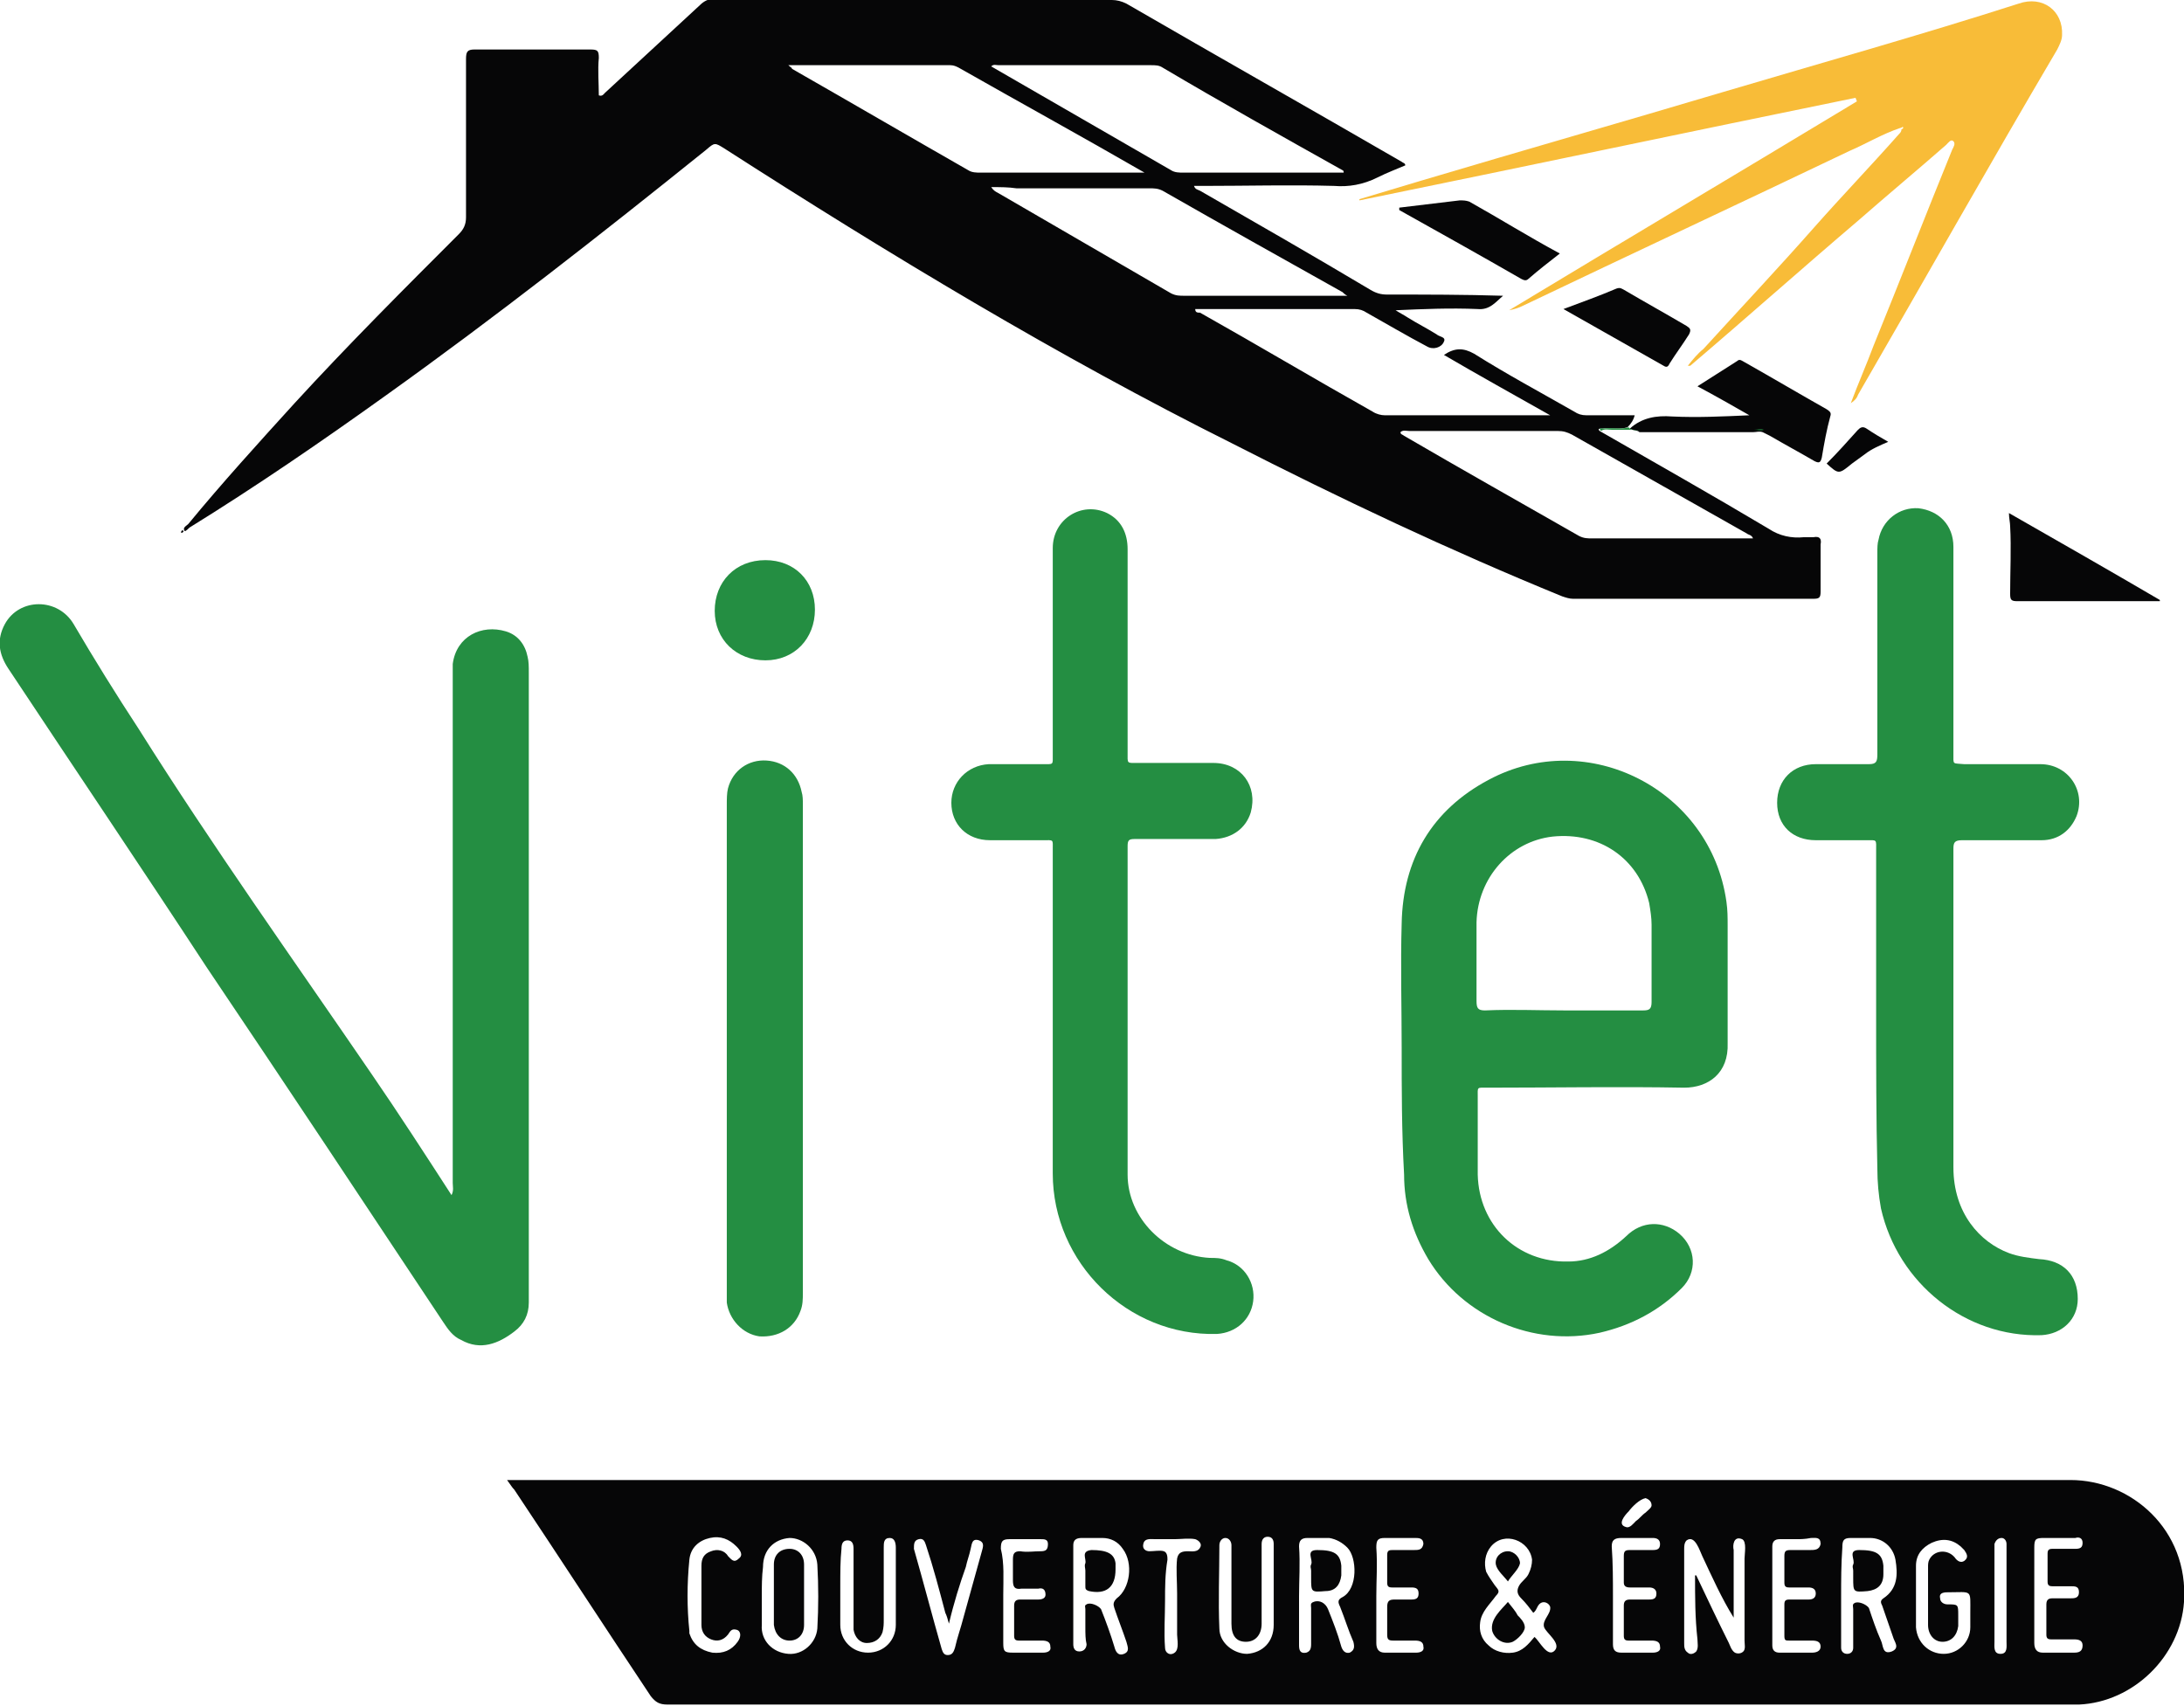 <?xml version="1.0" encoding="utf-8"?>
<!-- Generator: Adobe Illustrator 28.7.1, SVG Export Plug-In . SVG Version: 9.03 Build 54978)  -->
<svg version="1.1" id="Calque_1" xmlns="http://www.w3.org/2000/svg" xmlns:xlink="http://www.w3.org/1999/xlink" x="0px" y="0px"
	 viewBox="0 0 180.9 141.3" enable-background="new 0 0 180.9 141.3" xml:space="preserve">
<g>
	<path fill="#060607" d="M42,122.6c0.4,0,0.7,0,1,0c42.8,0,85.6,0,128.5,0c5,0,9.8,4.1,9.4,10.1c-0.3,4.5-4.2,8.3-8.7,8.5
		c-0.4,0-0.8,0-1.1,0c-38.6,0-77.2,0-115.8,0c-0.7,0-1-0.2-1.4-0.7c-3.8-5.7-7.5-11.4-11.3-17.1C42.4,123.2,42.3,123,42,122.6z
		 M140.4,130.5c0,0,0.1,0,0.1,0c0.9,1.9,1.8,3.8,2.7,5.6c0.1,0.2,0.2,0.6,0.5,0.8c0.2,0.1,0.5,0.1,0.7-0.1c0.2-0.2,0.1-0.6,0.1-0.9
		c0-0.4,0-0.9,0-1.3c0-1.8,0-3.7,0-5.5c0-0.4,0.2-1.4-0.2-1.6c-0.7-0.3-0.8,0.5-0.7,0.9c0,1.9,0,3.7,0,5.6c-1-1.6-1.8-3.4-2.6-5.1
		c-0.2-0.4-0.6-1.8-1.3-1.3c-0.2,0.2-0.2,0.5-0.2,0.7c0,0.4,0,0.8,0,1.2c0,1.8,0,3.6,0,5.3c0,0.4,0,0.9,0,1.3c0,0.3,0,0.6,0.3,0.8
		c0.2,0.2,0.5,0.1,0.7-0.1c0.2-0.3,0.1-0.7,0.1-1C140.4,134,140.4,132.3,140.4,130.5z M127.1,135.6c0.4,0.3,1.1,1.8,1.7,1.1
		c0.5-0.6-0.7-1.4-0.9-1.9c-0.2-0.6,0.6-1.1,0.5-1.7c-0.1-0.3-0.5-0.5-0.8-0.3c-0.3,0.2-0.3,0.6-0.6,0.8c-0.3-0.4-0.6-0.8-1-1.2
		c-0.3-0.3-0.4-0.6-0.2-1c0.2-0.4,0.6-0.6,0.8-1c0.2-0.4,0.3-0.8,0.3-1.2c-0.2-1.6-2.3-2.4-3.4-1.1c-0.5,0.6-0.6,1.4-0.4,2.1
		c0.2,0.4,0.5,0.8,0.7,1.1c0.3,0.4,0.5,0.5,0.1,0.9c-0.5,0.7-1.2,1.3-1.3,2.2c-0.1,0.7,0.1,1.4,0.7,1.9c0.5,0.5,1.3,0.7,2,0.6
		C126.1,136.8,126.6,136.2,127.1,135.6z M89.9,134.8c0-0.5,0-1,0-1.5c0-0.2-0.1-0.3,0.1-0.4c0.3-0.2,1,0.1,1.2,0.4
		c0.4,1,0.8,2.1,1.1,3.1c0.1,0.4,0.3,0.8,0.8,0.6c0.5-0.2,0.3-0.6,0.2-1c-0.3-0.9-0.7-1.9-1-2.8c-0.1-0.3-0.1-0.5,0.2-0.8
		c1.1-0.8,1.4-2.9,0.5-4.1c-0.4-0.6-1-0.9-1.7-0.9c-0.6,0-1.1,0-1.7,0c-0.5,0-0.7,0.2-0.7,0.6c0,2.7,0,5.5,0,8.2
		c0,0.3,0.1,0.6,0.5,0.6c0.4,0,0.6-0.3,0.6-0.6C89.9,135.8,89.9,135.3,89.9,134.8z M63.1,132.2c0,0.8,0,1.6,0,2.4
		c-0.1,1.3,0.9,2.3,2.2,2.4c1.2,0.1,2.3-0.9,2.4-2.1c0.1-1.8,0.1-3.5,0-5.3c-0.1-1.3-1.2-2.2-2.3-2.2c-1.3,0.1-2.2,1-2.2,2.4
		C63.1,130.6,63.1,131.4,63.1,132.2z M152.5,132.2c0,0.3,0,0.6,0,0.9c0,1.1,0,2.3,0,3.4c0,0.3,0.2,0.5,0.5,0.5
		c0.3,0,0.5-0.2,0.5-0.5c0-0.2,0-0.3,0-0.5c0-0.9,0-1.8,0-2.7c0-0.2-0.1-0.4,0.1-0.5c0.3-0.2,1,0.1,1.2,0.4c0.3,0.9,0.6,1.8,1,2.7
		c0.2,0.4,0.1,1.2,0.9,0.9c0.7-0.3,0.2-0.8,0.1-1.2c-0.3-0.9-0.6-1.7-0.9-2.6c-0.1-0.2-0.2-0.4,0.1-0.6c1.2-0.8,1.2-2,1-3.2
		c-0.2-1.1-1.1-1.8-2.1-1.8c-0.5,0-1.1,0-1.6,0c-0.6,0-0.7,0.2-0.7,0.8C152.5,129.6,152.5,130.9,152.5,132.2z M107.6,132.2
		c0,1.4,0,2.7,0,4.1c0,0.4,0.1,0.7,0.6,0.6c0.3-0.1,0.4-0.3,0.4-0.7c0-1,0-2,0-3c0-0.2-0.1-0.4,0.2-0.5c0.5-0.2,1,0.1,1.2,0.6
		c0.4,1,0.8,2,1.1,3.1c0.1,0.3,0.3,0.6,0.7,0.5c0.4-0.2,0.4-0.5,0.3-0.9c-0.4-0.9-0.7-1.9-1.1-2.9c-0.2-0.4-0.2-0.6,0.2-0.8
		c1.3-0.7,1.2-3.3,0.4-4.1c-0.4-0.4-0.9-0.7-1.5-0.8c-0.6,0-1.2,0-1.8,0c-0.5,0-0.7,0.2-0.7,0.7
		C107.7,129.5,107.6,130.9,107.6,132.2z M105.5,131.5c0-0.2,0-0.3,0-0.5c0-1,0-2,0-3.1c0-0.3-0.1-0.6-0.5-0.6
		c-0.3,0-0.5,0.2-0.5,0.6c0,0.2,0,0.4,0,0.6c0,2,0,4,0,6c0,0.9-0.5,1.5-1.3,1.5c-0.8,0-1.2-0.5-1.2-1.5c0-1.7,0-3.3,0-5
		c0-0.5,0-1,0-1.5c0-0.3-0.2-0.6-0.5-0.6c-0.3,0-0.5,0.3-0.5,0.6c0,2.3-0.1,4.6,0,6.9c0,1.2,1.2,2.1,2.3,2.1c1.3-0.1,2.2-1,2.2-2.4
		C105.5,133.6,105.5,132.6,105.5,131.5z M158.7,132.2c0,0.9,0,1.7,0,2.6c0.1,1.3,1.1,2.2,2.3,2.2c1.2,0,2.2-1,2.2-2.2
		c0-0.4,0-0.8,0-1.2c0-2,0.2-1.7-1.9-1.7c-0.4,0-0.7,0.1-0.6,0.5c0,0.3,0.3,0.5,0.6,0.5c0.9,0,0.9,0,0.9,0.9c0,0.3,0,0.6,0,0.9
		c-0.1,0.8-0.6,1.3-1.3,1.3c-0.7,0-1.2-0.6-1.2-1.4c0-1.6,0-3.2,0-4.8c0-0.2,0-0.4,0.1-0.6c0.4-0.8,1.5-0.9,2.1-0.2
		c0.2,0.3,0.5,0.5,0.8,0.3c0.4-0.3,0.2-0.6,0-0.9c-0.1-0.1-0.2-0.2-0.3-0.3c-0.7-0.6-1.5-0.7-2.4-0.3c-0.8,0.4-1.3,1-1.3,1.9
		C158.7,130.4,158.7,131.3,158.7,132.2z M69.6,131.4c0,1.1,0,2.1,0,3.2c0,1.3,1,2.3,2.3,2.3c1.3,0,2.3-1,2.3-2.3c0-2.1,0-4.3,0-6.4
		c0-0.4-0.1-0.8-0.5-0.8c-0.5,0-0.5,0.4-0.5,0.8c0,2,0,4,0,6c0,0.3,0,0.6-0.1,1c-0.2,0.6-0.7,0.9-1.3,0.9c-0.6,0-1-0.5-1.1-1.1
		c0-0.2,0-0.4,0-0.6c0-2,0-4.1,0-6.1c0-0.4-0.1-0.7-0.5-0.7c-0.4,0-0.5,0.3-0.5,0.7C69.6,129.2,69.6,130.3,69.6,131.4z M78.6,134.5
		c-0.1-0.4-0.2-0.7-0.3-0.9c-0.5-1.9-1-3.8-1.6-5.6c-0.1-0.3-0.2-0.6-0.6-0.5c-0.4,0.1-0.4,0.4-0.4,0.8c0.8,2.8,1.5,5.5,2.3,8.3
		c0.1,0.3,0.2,0.5,0.5,0.5c0.4,0,0.5-0.3,0.6-0.6c0.2-0.9,0.5-1.7,0.7-2.5c0.5-1.8,1-3.6,1.5-5.4c0.1-0.4,0.3-0.8-0.2-1
		c-0.6-0.2-0.6,0.3-0.7,0.7c-0.1,0.5-0.3,1-0.4,1.5C79.5,131.2,79,132.8,78.6,134.5z M168.5,132.1c0,1.3,0,2.7,0,4
		c0,0.5,0.2,0.8,0.7,0.8c0.9,0,1.7,0,2.6,0c0.4,0,0.7-0.1,0.7-0.6c0-0.4-0.3-0.5-0.7-0.5c-0.6,0-1.2,0-1.9,0c-0.3,0-0.4-0.1-0.4-0.4
		c0-0.8,0-1.7,0-2.5c0-0.4,0.2-0.5,0.5-0.5c0.5,0,1,0,1.5,0c0.3,0,0.7,0,0.7-0.5c0-0.5-0.3-0.5-0.7-0.5c-0.5,0-1,0-1.5,0
		c-0.3,0-0.4-0.1-0.4-0.4c0-0.8,0-1.5,0-2.3c0-0.3,0.1-0.4,0.4-0.4c0.6,0,1.3,0,1.9,0c0.4,0,0.6-0.1,0.6-0.5c0-0.4-0.3-0.5-0.6-0.4
		c-0.9,0-1.7,0-2.6,0c-0.7,0-0.8,0.1-0.8,0.8C168.5,129.6,168.5,130.9,168.5,132.1z M148.8,127.5c-0.5,0-1,0-1.4,0
		c-0.4,0-0.6,0.2-0.6,0.6c0,2.7,0,5.5,0,8.2c0,0.4,0.2,0.6,0.6,0.6c0.9,0,1.8,0,2.7,0c0.3,0,0.7-0.1,0.7-0.5c0-0.4-0.3-0.5-0.7-0.5
		c-0.6,0-1.2,0-1.9,0c-0.3,0-0.4,0-0.4-0.4c0-0.9,0-1.7,0-2.6c0-0.3,0.1-0.4,0.4-0.4c0.5,0,1.1,0,1.6,0c0.3,0,0.6-0.1,0.6-0.5
		c0-0.4-0.3-0.5-0.6-0.5c-0.5,0-1.1,0-1.6,0c-0.3,0-0.4-0.1-0.4-0.4c0-0.7,0-1.5,0-2.2c0-0.4,0.1-0.5,0.5-0.5c0.5,0,1.1,0,1.6,0
		c0.4,0,0.8,0,0.9-0.5c0-0.6-0.4-0.5-0.8-0.5C149.5,127.5,149.1,127.5,148.8,127.5z M83.1,132.1c0,1.3,0,2.7,0,4
		c0,0.7,0.1,0.8,0.8,0.8c0.8,0,1.7,0,2.5,0c0.3,0,0.7-0.1,0.6-0.5c0-0.4-0.3-0.5-0.7-0.5c-0.6,0-1.2,0-1.9,0c-0.3,0-0.4-0.1-0.4-0.4
		c0-0.8,0-1.7,0-2.5c0-0.4,0.2-0.5,0.5-0.5c0.5,0,1,0,1.5,0c0.3,0,0.6-0.1,0.6-0.4c0-0.4-0.2-0.6-0.6-0.5c-0.5,0-0.9,0-1.4,0
		c-0.6,0.1-0.7-0.2-0.7-0.7c0-0.6,0-1.1,0-1.7c0-0.5,0.1-0.7,0.6-0.7c0.6,0.1,1.1,0,1.7,0c0.4,0,0.6-0.1,0.6-0.6
		c0-0.4-0.3-0.4-0.6-0.4c-0.9,0-1.7,0-2.6,0c-0.6,0-0.7,0.2-0.7,0.8C83.2,129.5,83.1,130.8,83.1,132.1z M133.6,132.2
		c0,1.3,0,2.7,0,4c0,0.5,0.2,0.7,0.7,0.7c0.9,0,1.7,0,2.6,0c0.3,0,0.7-0.1,0.6-0.5c0-0.4-0.3-0.5-0.7-0.5c-0.6,0-1.2,0-1.9,0
		c-0.3,0-0.4-0.1-0.4-0.4c0-0.8,0-1.7,0-2.5c0-0.3,0.1-0.5,0.5-0.5c0.5,0,1.1,0,1.6,0c0.4,0,0.6-0.1,0.6-0.5c0-0.3-0.2-0.5-0.6-0.5
		c-0.5,0-1.1,0-1.6,0c-0.3,0-0.5-0.1-0.5-0.4c0-0.7,0-1.5,0-2.2c0-0.4,0.1-0.5,0.5-0.5c0.6,0,1.2,0,1.9,0c0.4,0,0.6-0.1,0.6-0.5
		c0-0.4-0.3-0.5-0.6-0.5c-0.9,0-1.7,0-2.6,0c-0.6,0-0.8,0.2-0.8,0.7C133.6,129.5,133.6,130.9,133.6,132.2z M114,132.2
		c0,1.3,0,2.6,0,3.9c0,0.5,0.2,0.8,0.7,0.8c0.9,0,1.7,0,2.6,0c0.3,0,0.7-0.1,0.6-0.5c0-0.4-0.3-0.5-0.7-0.5c-0.6,0-1.2,0-1.8,0
		c-0.4,0-0.5-0.1-0.5-0.5c0-0.8,0-1.6,0-2.3c0-0.5,0.2-0.6,0.6-0.6c0.5,0,1,0,1.4,0c0.4,0,0.6-0.1,0.6-0.5c0-0.4-0.2-0.5-0.6-0.5
		c-0.5,0-1.1,0-1.6,0c-0.3,0-0.4-0.1-0.4-0.4c0-0.8,0-1.5,0-2.3c0-0.4,0.2-0.4,0.5-0.4c0.6,0,1.1,0,1.7,0c0.4,0,0.7,0,0.8-0.5
		c0-0.5-0.4-0.5-0.7-0.5c-0.8,0-1.7,0-2.5,0c-0.6,0-0.7,0.2-0.7,0.8C114.1,129.6,114,130.9,114,132.2z M58.1,132.2
		c0-0.8,0-1.7,0-2.5c0-0.6,0.2-1,0.8-1.2c0.5-0.2,1.1-0.1,1.4,0.4c0.3,0.3,0.5,0.6,0.9,0.2c0.4-0.3,0.1-0.7-0.2-1
		c-0.6-0.6-1.3-0.9-2.2-0.7c-0.9,0.2-1.6,0.8-1.7,1.8c-0.2,2-0.2,4,0,5.9c0,0.1,0,0.2,0,0.2c0.3,0.9,0.9,1.4,1.9,1.6
		c0.9,0.1,1.6-0.2,2.1-0.9c0.3-0.4,0.3-0.9-0.1-1c-0.4-0.1-0.5,0.1-0.7,0.4c-0.4,0.5-0.9,0.6-1.4,0.4c-0.5-0.2-0.8-0.6-0.8-1.2
		C58.1,133.8,58.1,133,58.1,132.2z M96.5,132.6c0,1.3-0.1,2.6,0,3.9c0,0.4,0.4,0.7,0.8,0.4c0.4-0.3,0.2-1.1,0.2-1.5
		c0-1.1,0-2.3,0-3.4c0-1-0.1-2,0-2.9c0.1-0.5,0.4-0.6,0.9-0.6c0.3,0,0.8,0.1,1-0.3c0.2-0.3-0.1-0.6-0.4-0.7c-0.5-0.1-1.2,0-1.7,0
		c-0.5,0-1.1,0-1.6,0c-0.4,0-0.9-0.1-1,0.4c-0.1,0.4,0.2,0.6,0.5,0.6c0.4,0,0.9-0.1,1.2,0c0.3,0.1,0.3,0.5,0.3,0.7
		C96.5,130.4,96.5,131.5,96.5,132.6z M165.2,132.1c0,1.3,0,2.6,0,3.9c0,0.4-0.1,1,0.5,1c0.6,0,0.5-0.6,0.5-1c0-2.5,0-5.1,0-7.6
		c0-0.2,0-0.3,0-0.5c0-0.3-0.2-0.5-0.4-0.5c-0.3,0-0.5,0.2-0.6,0.5c0,0.2,0,0.4,0,0.6C165.2,129.7,165.2,130.9,165.2,132.1z
		 M136.3,124.1c-0.5,0.1-1.1,0.7-1.4,1.1c-0.3,0.3-1,1.1-0.2,1.3c0.3,0.1,0.6-0.3,0.8-0.5c0.3-0.2,0.5-0.5,0.8-0.7
		c0.2-0.2,0.5-0.4,0.5-0.6C136.8,124.4,136.6,124.2,136.3,124.1z"/>
	<path fill="#060607" d="M15.3,44c-0.2-0.3,0.1-0.4,0.3-0.6c2.8-3.4,5.8-6.7,8.8-10c4.4-4.8,9-9.4,13.6-14c0.4-0.4,0.6-0.8,0.6-1.4
		c0-4.4,0-8.7,0-13.1c0-0.6,0.1-0.8,0.7-0.8c3.2,0,6.4,0,9.6,0c0.6,0,0.7,0.1,0.7,0.7c-0.1,1,0,2.1,0,3.1c0.3,0.1,0.4-0.1,0.5-0.2
		c2.6-2.4,5.3-4.9,7.9-7.3c0.3-0.3,0.7-0.5,1.1-0.5c5.2,0,10.3,0,15.5,0C80.3,0,86.2,0,92.1,0c0.4,0,0.8,0.1,1.2,0.3
		c7.6,4.4,15.2,8.7,22.8,13.1c0.1,0.1,0.3,0.1,0.3,0.3c-0.7,0.3-1.5,0.6-2.3,1c-1.2,0.6-2.4,0.8-3.6,0.7c-3.6-0.1-7.2,0-10.8,0
		c-0.3,0-0.5,0-0.8,0c0.1,0.3,0.3,0.3,0.5,0.4c4.7,2.7,9.4,5.4,14.1,8.2c0.5,0.3,0.9,0.4,1.4,0.4c3.2,0,6.4,0,9.6,0.1
		c-0.6,0.5-1.1,1.2-2.1,1.1c-2.3-0.1-4.5,0-6.8,0.1c0.3,0.2,0.7,0.4,1,0.6c0.8,0.5,1.6,0.9,2.4,1.4c0.2,0.2,0.8,0.2,0.6,0.6
		c-0.2,0.5-0.9,0.7-1.4,0.4c-1.7-0.9-3.4-1.9-5-2.8c-0.3-0.2-0.6-0.3-1-0.3c-4.4,0-8.8,0-13.2,0c0,0.3,0.2,0.3,0.4,0.3
		c4.8,2.7,9.5,5.5,14.3,8.2c0.3,0.2,0.7,0.3,1,0.3c4.4,0,8.8,0,13.2,0c0.1,0,0.2,0,0.5,0c-3-1.7-5.9-3.3-8.8-5
		c0.9-0.6,1.6-0.6,2.5-0.1c2.7,1.7,5.5,3.2,8.3,4.8c0.3,0.2,0.6,0.3,1,0.3c1.3,0,2.6,0,4,0c-0.1,0.4-0.3,0.7-0.6,1
		c-0.7,0.2-1.4,0-2.1,0.1c-0.2,0-0.4,0-0.2,0.2c4.7,2.7,9.3,5.3,14,8.1c0.9,0.6,1.9,0.8,2.9,0.7c0.3,0,0.5,0,0.8,0
		c0.5-0.1,0.7,0.1,0.6,0.6c0,1.3,0,2.6,0,3.9c0,0.5-0.1,0.6-0.6,0.6c-6.6,0-13.3,0-19.9,0c-0.3,0-0.6-0.1-0.9-0.2
		c-9.3-3.8-18.4-8.1-27.4-12.7C87.6,29.5,73.7,21.1,60,12.3c-0.8-0.5-0.8-0.5-1.5,0.1c-8.7,7-17.5,13.9-26.6,20.4
		c-5.3,3.8-10.7,7.5-16.2,10.9C15.6,43.8,15.4,44,15.3,44L15.3,44z M82.1,15.5c0.2,0.3,0.4,0.4,0.6,0.5c4.8,2.8,9.5,5.5,14.3,8.3
		c0.4,0.2,0.7,0.2,1.1,0.2c4.3,0,8.5,0,12.8,0c0.2,0,0.4,0,0.7,0c-0.2-0.1-0.3-0.2-0.4-0.3c-5-2.8-10-5.6-14.9-8.4
		c-0.4-0.2-0.7-0.2-1.1-0.2c-3.7,0-7.4,0-11,0C83.5,15.5,82.9,15.5,82.1,15.5z M145.2,44.6c-0.1-0.3-0.4-0.3-0.5-0.4
		c-4.8-2.7-9.7-5.5-14.5-8.2c-0.4-0.2-0.7-0.3-1.2-0.3c-4.1,0-8.2,0-12.3,0c-0.2,0-0.5-0.1-0.7,0.1c0,0.2,0.2,0.2,0.3,0.3
		c4.8,2.8,9.6,5.5,14.5,8.3c0.4,0.2,0.7,0.2,1.1,0.2c3.2,0,6.3,0,9.5,0C142.5,44.6,143.8,44.6,145.2,44.6z M65.3,5.4
		c0.2,0.2,0.3,0.2,0.3,0.3c4.9,2.8,9.7,5.6,14.6,8.4c0.3,0.2,0.7,0.2,1,0.2c4.3,0,8.6,0,12.9,0c0.2,0,0.4,0,0.7,0
		c-5.2-3-10.3-5.8-15.4-8.7c-0.2-0.1-0.4-0.2-0.7-0.2C74.3,5.4,69.9,5.4,65.3,5.4z M111.3,14.3c0-0.2-0.1-0.2-0.1-0.2
		c-5-2.8-10-5.6-14.9-8.5c-0.3-0.2-0.6-0.2-1-0.2c-4.2,0-8.4,0-12.6,0c-0.2,0-0.4-0.1-0.6,0.1c5,2.9,9.9,5.7,14.9,8.6
		c0.3,0.2,0.7,0.2,1,0.2c4.2,0,8.5,0,12.7,0C110.8,14.3,111.1,14.3,111.3,14.3z"/>
	<path fill="#248E42" d="M37.4,99c0.2-0.4,0.1-0.7,0.1-1c0-14,0-28,0-41.9c0-0.4,0-0.8,0-1.1c0.3-2.3,2.4-3.3,4.4-2.7
		c1,0.3,1.6,1.1,1.8,2.1c0.1,0.4,0.1,0.8,0.1,1.3c0,17.4,0,34.8,0,52.2c0,1-0.4,1.8-1.2,2.4c-1.3,1-2.8,1.6-4.4,0.7
		c-0.7-0.3-1.1-0.9-1.5-1.5c-6.5-9.8-13-19.6-19.6-29.4C11.8,72,6.2,63.7,0.7,55.4c-0.8-1.2-1-2.4-0.3-3.7c1.2-2.2,4.4-2.2,5.7,0
		c1.7,2.9,3.5,5.8,5.4,8.7c6.1,9.7,12.8,19.1,19.3,28.6C33,92.2,35.2,95.6,37.4,99z"/>
	<path fill="#248E42" d="M116.1,86.8c0-3.4-0.1-6.9,0-10.3c0.1-5.3,2.5-9.4,7.2-11.9c8.2-4.4,18.4,0.8,19.7,10.1
		c0.1,0.7,0.1,1.3,0.1,2c0,3.2,0,6.4,0,9.7c0.1,2.5-1.6,3.7-3.6,3.7c-5.4-0.1-10.9,0-16.3,0c-0.9,0-0.8-0.1-0.8,0.8
		c0,2.1,0,4.3,0,6.4c0.1,4.2,3.3,7.3,7.5,7.2c1.8,0,3.4-0.8,4.8-2.1c1.3-1.3,3.1-1.3,4.4-0.2c1.4,1.2,1.5,3.2,0.2,4.5
		c-1.9,1.9-4.2,3.1-6.8,3.7c-5.5,1.2-11.3-1.3-14.2-6.1c-1.3-2.2-2-4.5-2-7C116.1,93.7,116.1,90.2,116.1,86.8z M129.6,83.7
		c2.2,0,4.4,0,6.5,0c0.5,0,0.7-0.1,0.7-0.7c0-2.1,0-4.2,0-6.4c0-0.6-0.1-1.2-0.2-1.8c-0.9-3.7-4.1-5.9-8-5.5
		c-3.5,0.4-6.2,3.4-6.3,7.1c0,2.2,0,4.4,0,6.5c0,0.6,0.1,0.8,0.7,0.8C125.2,83.6,127.4,83.7,129.6,83.7z"/>
	<path fill="#248E42" d="M87.2,84.2c0-4.6,0-9.2,0-13.8c0-0.9,0.1-0.8-0.8-0.8c-1.5,0-2.9,0-4.4,0c-1.9,0-3.2-1.3-3.2-3.1
		c0-1.7,1.3-3.1,3.1-3.2c1.4,0,2.9,0,4.4,0c1,0,0.9,0.1,0.9-0.8c0-5.7,0-11.4,0-17.1c0-2.4,2.4-3.9,4.5-2.9c1.2,0.6,1.7,1.7,1.7,3
		c0,2.8,0,5.7,0,8.5c0,2.8,0,5.5,0,8.3c0,1-0.1,0.9,0.9,0.9c2.1,0,4.1,0,6.2,0c2.3,0,3.7,1.9,3.1,4.1c-0.4,1.3-1.5,2.1-2.9,2.2
		c-2.2,0-4.5,0-6.7,0c-0.5,0-0.6,0.1-0.6,0.6c0,9.1,0,18.2,0,27.2c0,3.6,3.1,6.7,6.8,6.9c0.5,0,0.9,0,1.4,0.2
		c1.5,0.4,2.4,1.9,2.2,3.4c-0.2,1.5-1.4,2.6-3,2.7c-7.4,0.2-13.6-5.9-13.6-13.3C87.2,92.9,87.2,88.6,87.2,84.2z"/>
	<path fill="#248E42" d="M155.4,84.1c0-4.5,0-9.1,0-13.6c0-1,0.1-0.9-0.8-0.9c-1.4,0-2.8,0-4.2,0c-1.9,0-3.2-1.2-3.2-3.1
		c0-1.9,1.3-3.2,3.2-3.2c1.5,0,2.9,0,4.4,0c0.6,0,0.7-0.2,0.7-0.8c0-5.6,0-11.1,0-16.7c0-0.4,0-0.8,0.1-1.1c0.3-1.6,1.7-2.7,3.3-2.6
		c1.7,0.2,2.9,1.4,2.9,3.2c0,5.7,0,11.4,0,17.1c0,1-0.1,0.8,0.9,0.9c2.1,0,4.2,0,6.3,0c2.3,0,3.8,2.2,3,4.3c-0.5,1.2-1.5,2-2.9,2
		c-2.2,0-4.4,0-6.6,0c-0.6,0-0.7,0.2-0.7,0.7c0,8.8,0,17.6,0,26.4c0,3.8,2.2,6.2,4.6,7.1c0.8,0.3,1.7,0.4,2.5,0.5
		c2,0.1,3.2,1.3,3.2,3.3c0,1.7-1.3,2.9-3,3c-6.3,0.2-11.9-4.3-13.3-10.5c-0.2-1.1-0.3-2.2-0.3-3.3C155.4,92.6,155.4,88.3,155.4,84.1
		z"/>
	<path fill="#F8BC38" d="M157.4,10.6c-1.5,0.5-2.8,1.3-4.2,1.9c-9,4.3-18,8.5-27,12.8c-0.4,0.2-0.7,0.3-1.2,0.4
		c9.6-5.8,19.2-11.5,28.8-17.3c0-0.1-0.1-0.2-0.1-0.3c-13.7,2.8-27.4,5.7-41.1,8.5c0,0,0-0.1,0-0.1c1.7-0.5,3.3-1,5-1.5
		c8.4-2.5,16.8-4.9,25.2-7.4c8.1-2.4,16.3-4.7,24.4-7.3c2-0.7,3.7,0.6,3.6,2.6c0,0.4-0.2,0.8-0.4,1.2c-5.6,9.5-11,19.1-16.5,28.6
		c-0.1,0.3-0.3,0.5-0.6,0.7c0.6-1.6,1.3-3.2,1.9-4.8c2.2-5.4,4.3-10.8,6.5-16.2c0.1-0.2,0.3-0.5,0.1-0.7c-0.2-0.2-0.4,0.1-0.6,0.3
		c-2.4,2.1-4.8,4.1-7.2,6.2c-4.7,4-9.3,8.1-14,12.1c0,0-0.1,0-0.2,0c0.4-0.5,0.8-1,1.3-1.4c3.1-3.4,6.2-6.7,9.2-10.1
		c2.3-2.6,4.7-5.1,7-7.7c0.1-0.1,0.2-0.2,0.2-0.4c0.1,0,0.2-0.1,0.1-0.2C157.6,10.5,157.5,10.6,157.4,10.6z"/>
	<path fill="#248E42" d="M60.2,86.7c0-6.7,0-13.3,0-20c0-0.5,0-1,0.1-1.4c0.4-1.5,1.7-2.4,3.2-2.3c1.5,0.1,2.6,1.1,2.9,2.6
		c0.1,0.3,0.1,0.7,0.1,1c0,13.5,0,27,0,40.5c0,0.5,0,1-0.2,1.5c-0.5,1.4-1.8,2.2-3.4,2.1c-1.4-0.2-2.5-1.4-2.7-2.8c0-0.3,0-0.7,0-1
		C60.2,100.1,60.2,93.4,60.2,86.7z"/>
	<path fill="#248E42" d="M67.5,50.5c0,2.4-1.7,4.2-4.1,4.2c-2.4,0-4.2-1.7-4.2-4.1c0-2.4,1.7-4.2,4.2-4.2
		C65.8,46.4,67.5,48.1,67.5,50.5z"/>
	<path fill="#060607" d="M135,35.5c1-0.9,2.2-1.1,3.5-1c2.1,0.1,4.2,0,6.4-0.1c-1.4-0.8-2.8-1.6-4.3-2.4c1.1-0.7,2.2-1.4,3.3-2.1
		c0.2-0.2,0.4,0,0.6,0.1c2.3,1.3,4.5,2.6,6.8,3.9c0.3,0.2,0.4,0.3,0.3,0.6c-0.3,1.1-0.5,2.2-0.7,3.4c-0.1,0.4-0.2,0.5-0.6,0.3
		c-1.2-0.7-2.5-1.4-3.7-2.1c-0.2-0.1-0.4-0.2-0.6-0.3c-0.3-0.1-0.5,0-0.8,0c-3.1,0-6.3,0-9.4,0C135.6,35.6,135.3,35.7,135,35.5z"/>
	<path fill="#060607" d="M178.9,49.8c-3.9,0-7.8,0-11.8,0c-0.5,0-0.6-0.1-0.6-0.6c0-1.9,0.1-3.8,0-5.6c0-0.3-0.1-0.7-0.1-1.1
		c4.2,2.4,8.4,4.8,12.5,7.2C178.9,49.7,178.9,49.7,178.9,49.8z"/>
	<path fill="#060607" d="M115.9,17.2c1.7-0.2,3.3-0.4,5-0.6c0.3,0,0.5,0,0.8,0.1c2.5,1.4,4.9,2.9,7.5,4.3c-0.9,0.7-1.8,1.4-2.6,2.1
		c-0.2,0.2-0.4,0.1-0.6,0c-3.3-1.9-6.7-3.8-10.1-5.7C115.9,17.3,115.9,17.3,115.9,17.2z"/>
	<path fill="#060607" d="M129.5,25.6c1.6-0.6,3-1.1,4.4-1.7c0.3-0.1,0.4,0,0.6,0.1c1.7,1,3.5,2,5.2,3c0.3,0.2,0.4,0.3,0.2,0.7
		c-0.5,0.8-1.1,1.6-1.6,2.4c-0.1,0.2-0.2,0.4-0.5,0.2C135,28.7,132.3,27.2,129.5,25.6z"/>
	<path fill="#060607" d="M151.3,38.4c0.9-0.9,1.7-1.8,2.6-2.8c0.2-0.2,0.4-0.3,0.7-0.1c0.6,0.4,1.1,0.7,1.8,1.1
		c-0.7,0.3-1.4,0.6-1.9,1c-0.4,0.3-0.7,0.5-1.1,0.8C152.3,39.3,152.3,39.3,151.3,38.4z"/>
	<path fill="#248E42" d="M135,35.5c0.3,0.2,0.6,0.1,0.9,0.1c3.1,0,6.3,0,9.4,0c0.3,0,0.5-0.1,0.8,0c-0.3,0.1-0.5,0-0.8,0
		c-3.9,0-7.9,0-11.8,0c-0.3,0-0.6-0.1-0.9,0.1c-0.2-0.3,0-0.2,0.2-0.2c0.7-0.1,1.4,0.1,2.1-0.1C134.9,35.4,134.9,35.4,135,35.5z"/>
	<path fill="#060607" d="M15.2,44c0,0.1-0.2,0.2-0.2,0.1C15,43.9,15.2,43.9,15.2,44L15.2,44z"/>
	<path fill="#060607" d="M124.9,132.7c0.3,0.4,0.6,0.7,0.8,1.1c0.2,0.2,0.6,0.6,0.6,1c0,0.4-0.6,1-1,1.2c-0.7,0.3-1.5-0.2-1.7-0.9
		C123.4,134.1,124.4,133.3,124.9,132.7z"/>
	<path fill="#060607" d="M124.9,131c-0.3-0.4-0.9-0.9-1-1.4c-0.1-0.6,0.4-1.1,1-1.1c0.5,0,1,0.5,1,1
		C125.8,130,125.2,130.5,124.9,131z"/>
	<path fill="#060607" d="M89.9,130.1c0-0.2-0.1-0.4,0-0.6c0.1-0.4-0.4-1,0.5-1.1c1.3,0,1.9,0.3,2,1.1c0,0.2,0,0.3,0,0.5
		c0,1.5-0.8,2.1-2.2,1.8c-0.3-0.1-0.3-0.2-0.3-0.4C89.9,131,89.9,130.5,89.9,130.1z"/>
	<path fill="#060607" d="M66.6,132.2c0,0.8,0,1.6,0,2.4c0,0.8-0.5,1.3-1.2,1.3c-0.7,0-1.2-0.5-1.3-1.3c0-1.7,0-3.3,0-5
		c0-0.8,0.5-1.3,1.3-1.3c0.7,0,1.2,0.5,1.2,1.3C66.6,130.6,66.6,131.4,66.6,132.2z"/>
	<path fill="#060607" d="M153.5,130.1c0-0.2-0.1-0.3,0-0.5c0.2-0.4-0.5-1.2,0.5-1.2c1.4,0,1.9,0.3,2,1.3c0,0.2,0,0.5,0,0.7
		c0,0.9-0.5,1.3-1.3,1.4c-1.2,0.1-1.2,0.1-1.2-1.1C153.5,130.5,153.5,130.3,153.5,130.1z"/>
	<path fill="#060607" d="M108.6,130.1c0-0.2-0.1-0.3,0-0.5c0.2-0.4-0.5-1.2,0.5-1.2c1.4,0,1.9,0.3,2,1.3c0,0.3,0,0.5,0,0.8
		c-0.1,0.8-0.5,1.3-1.3,1.3c-1.2,0.1-1.2,0.1-1.2-1.1C108.6,130.6,108.6,130.3,108.6,130.1z"/>
</g>
</svg>

